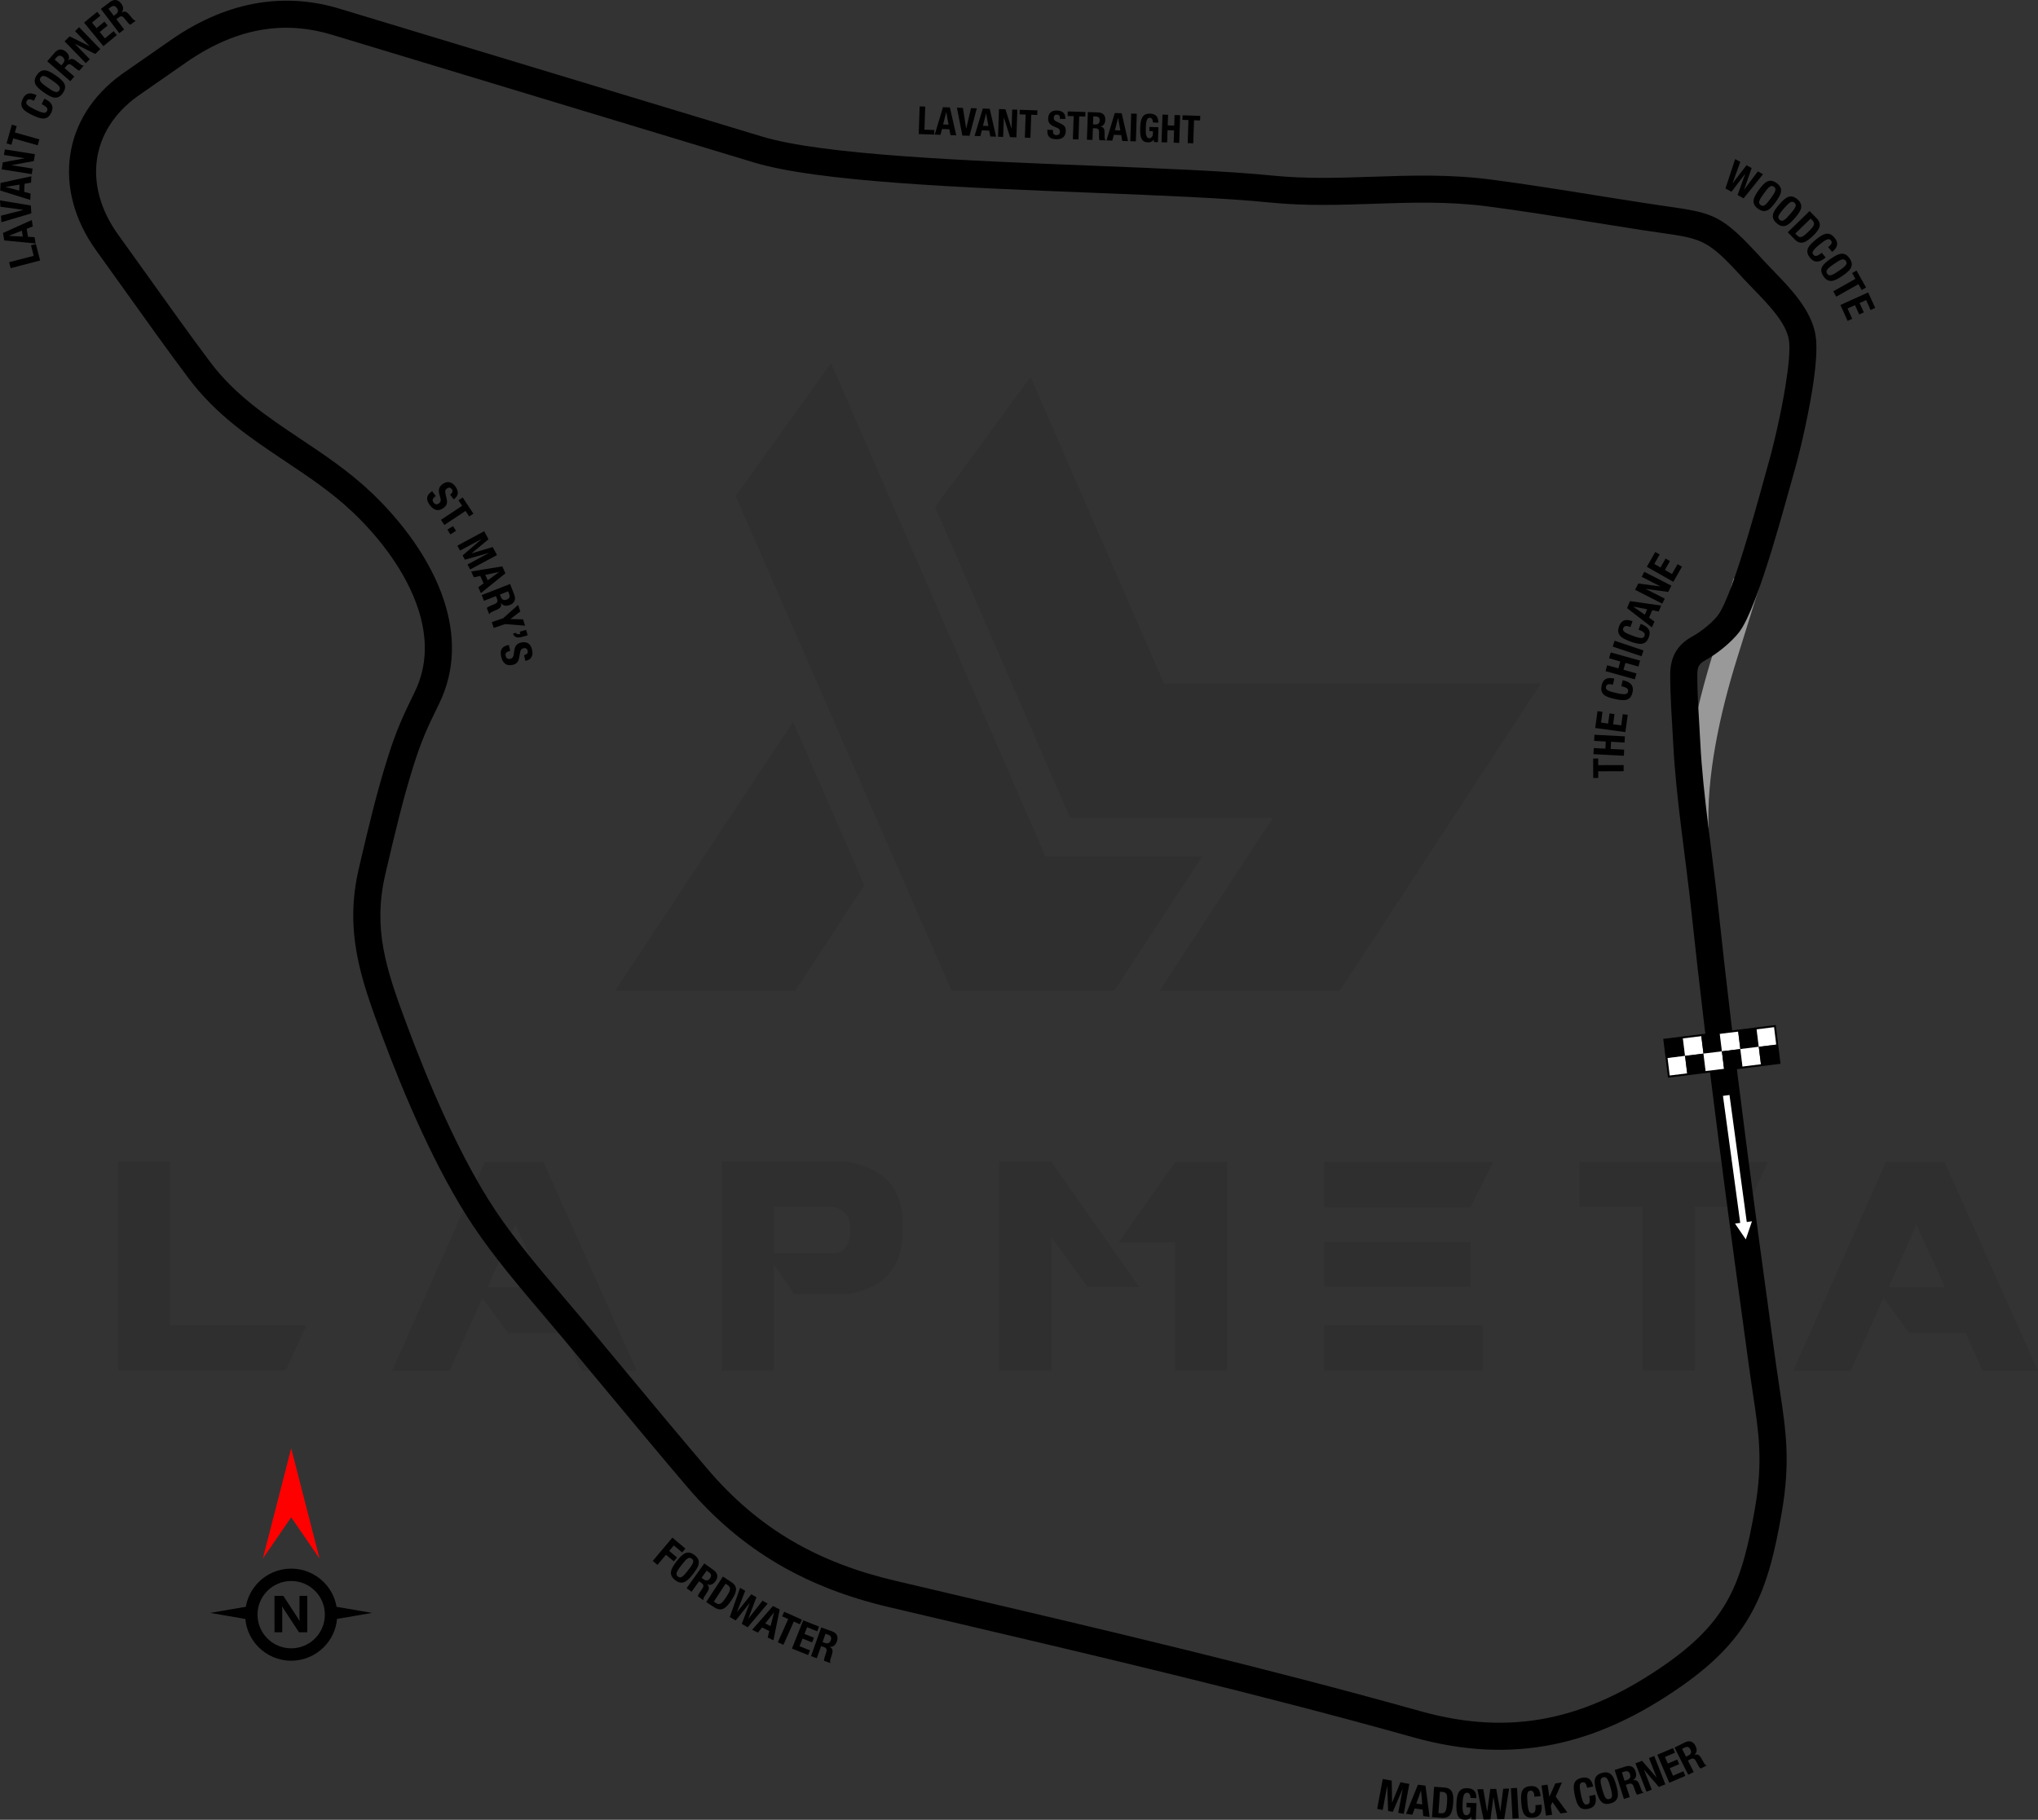 <?xml version="1.0" encoding="UTF-8"?>
<!DOCTYPE svg PUBLIC "-//W3C//DTD SVG 1.1//EN" "http://www.w3.org/Graphics/SVG/1.1/DTD/svg11.dtd">
<!-- Creator: CorelDRAW 2021 (64-Bit) -->
<svg xmlns="http://www.w3.org/2000/svg" xml:space="preserve" width="185.404mm" height="165.581mm" version="1.1" style="shape-rendering:geometricPrecision; text-rendering:geometricPrecision; image-rendering:optimizeQuality; fill-rule:evenodd; clip-rule:evenodd"
viewBox="0 0 10477.52 9357.29"
 xmlns:xlink="http://www.w3.org/1999/xlink"
 xmlns:xodm="http://www.corel.com/coreldraw/odm/2003">
 <rect x="0" y="0" width="10477.52" height="9357.29" fill="#333333" stroke="none"/>
 <defs>
  <style type="text/css">
   <![CDATA[
    .fil5 {fill:black}
    .fil6 {fill:white}
    .fil2 {fill:black;fill-rule:nonzero}
    .fil3 {fill:black;fill-rule:nonzero}
    .fil1 {fill:#999999;fill-rule:nonzero}
    .fil4 {fill:red;fill-rule:nonzero}
    .fil7 {fill:white;fill-rule:nonzero}
    .fil0 {fill:black;fill-opacity:0.071}
   ]]>
  </style>
 </defs>
 <g id="Layer_x0020_1">
  <path class="fil0" d="M607.29 7047.37l0 -1075.33 267.05 0 0 842.1 701.46 0 -106.82 233.22 -861.69 0zm3174.35 -4497.15l1110.94 2545.89 834.98 0 453.99 -692.56 -806.5 0 -1102.04 -2536.99 -491.38 683.65zm1516.85 -612.44l685.43 1575.6 1938.8 0 -1034.38 1580.95 -925.78 0 0 -1.78 580.39 -886.61 -1041.5 0 -694.34 -1598.75 491.38 -669.41zm-854.57 2613.54l-356.07 544.79 -925.78 0 0 -1.78 915.09 -1383.33 366.75 840.32zm-1169.69 2497.82l-284.85 0 -87.24 -194.06 -290.2 0 -131.75 -179.81 -169.13 373.87 -295.54 0 477.13 -1075.33 300.88 0 480.69 1075.33zm-478.91 -430.85l-145.99 -320.46 -142.43 320.46 288.41 0zm1183.93 -174.47l324.02 0c46.29,-14.25 69.43,-56.98 67.65,-128.19 0,-58.76 -28.48,-96.14 -89.01,-110.38l-302.66 0 0 238.57zm106.82 213.64l-108.6 -156.67 0 546.56 -267.05 0 0 -1075.33 642.7 0c188.72,33.83 284.85,135.31 286.63,308l0 64.1c-1.78,174.47 -96.14,279.51 -283.07,311.56l-270.61 -0.01 0 1.79zm1771.45 -39.17l-267.05 0 -185.16 -256.37 -0.01 685.43 -268.83 0 0 -1075.33 267.05 0 453.99 646.26zm185.16 -644.48l267.05 0 0 1073.55 -268.83 0 0 -658.72 -290.2 0 291.98 -414.82zm1580.94 840.32l0 233.22 -817.18 0 0 -233.22 817.18 0zm-64.09 -427.28l0 229.66 -753.09 0 0 -229.67 753.09 0.01zm117.5 -413.04l-117.5 235.01 -753.09 0 0 -235.01 870.59 0zm765.55 231.44l-322.24 0 0 -231.44 970.29 0 -108.6 231.44 -268.83 0 0 842.1 -268.84 0 0 -842.1 -1.78 0zm2034.94 843.88l-284.86 0 -87.24 -194.06 -290.19 0 -131.75 -179.81 -169.13 373.87 -295.53 0 477.13 -1075.33 300.88 0 480.69 1075.33zm-478.91 -430.85l-145.99 -320.46 -142.43 320.46 288.41 0z"/>
  <path class="fil1" d="M8657.25 4288.72c-16.36,-304.25 62.68,-650.38 152.12,-937.1l21.96 -70.36c31.35,-100.46 49.97,-205.87 81.31,-306.99l133.14 40.97c-31.46,101.55 -63.02,202.67 -94.37,303.15l-21.96 70.36c-84,269.28 -159.84,603.75 -144.68,889.85l-127.51 10.13z"/>
  <polygon class="fil2" points="4802.65,692.08 4803.42,668.58 4752.64,666.85 4756.66,548.12 4727.95,547.16 4723.17,689.38 "/>
  <path id="_1" class="fil2" d="M4805.45 692.17l29.87 0.99 7.61 -29.84 37.85 1.28 5.56 30.3 29.87 0.99 -32.83 -143.47 -35.45 -1.23 -42.47 140.97zm59.15 -115.67l0.4 0.01 11.6 64.41 -27.91 -0.93 15.91 -63.49z"/>
  <polygon id="_2" class="fil2" points="4919.62,553.62 4947.5,696.97 4984.35,698.22 5021.83,557.1 4992.16,556.1 4967.5,660.56 4966.9,660.53 4950.32,554.69 "/>
  <path id="_3" class="fil2" d="M5010.28 699.08l29.87 0.99 7.61 -29.84 37.85 1.28 5.56 30.3 29.87 0.99 -32.83 -143.47 -35.46 -1.23 -42.46 140.97zm59.14 -115.67l0.4 0.01 11.6 64.41 -27.91 -0.93 15.9 -63.49z"/>
  <polygon id="_4" class="fil2" points="5135.82,560.92 5131.04,703.14 5157.32,704.04 5160.69,604.46 5161.09,604.46 5192.77,705.23 5225.43,706.36 5230.25,564.11 5203.94,563.24 5200.66,660.63 5200.26,660.63 5168.88,562.05 "/>
  <polygon id="_5" class="fil2" points="5242.61,564.53 5241.84,588.06 5272.91,589.08 5268.9,707.8 5297.58,708.77 5301.59,590.04 5332.66,591.1 5333.46,567.62 "/>
  <path id="_6" class="fil2" d="M5384.78 667.26l-0.19 5.78c-0.9,26.29 11.34,41.85 43.81,42.94 31.07,1.06 49.86,-11.88 50.85,-41.96 0.61,-17.31 -4.62,-28.46 -25.8,-38.54l-21.81 -10.31c-11.97,-5.6 -14.37,-11.08 -14.08,-19.82 0.29,-8.38 3.93,-16.42 16.89,-16 10.97,0.38 15.26,8.28 14.82,21.64l27.51 0.93 0.13 -3.98c0.9,-27.28 -17.26,-38.86 -42.75,-39.72 -27.08,-0.93 -44.51,12.64 -45.44,40.32 -0.8,23.72 10.61,34.68 35.81,44.28 18.71,7.22 25.13,12.23 24.68,25.19 -0.42,11.92 -8.95,17.22 -17.72,16.93 -15.16,-0.51 -18.65,-9.22 -18.21,-22.54l0.16 -4.19 -28.68 -0.97z"/>
  <polygon id="_7" class="fil2" points="5489.48,572.86 5488.71,596.39 5519.78,597.41 5515.76,716.13 5544.44,717.1 5548.45,598.37 5579.52,599.43 5580.33,575.95 "/>
  <path id="_8" class="fil2" d="M5620.66 598.44l13.56 0.45c12.95,0.45 19.71,7.26 19.26,20.38 -0.51,15.35 -8.48,21.07 -22.24,20.59l-11.96 -0.38 1.38 -41.04zm-32.75 120.12l28.67 0.99 2.02 -60.17 15.35 0.51c11.56,0.38 16.29,7.32 16.34,18.52l-0.14 27.31c0.01,5.58 0.41,10.97 3.07,15.05l31.07 1.06 0.07 -1.2c-5.29,-2.98 -5.83,-10.76 -5.55,-25.71 0.63,-30.1 -2.01,-40.97 -21.42,-44.2l0.01 -0.4c16.24,-2.84 24.23,-15.35 24.88,-34.26 0.84,-24.32 -13.1,-37.13 -36.6,-37.93l-53 -1.8 -4.78 142.22z"/>
  <path id="_9" class="fil2" d="M5688.72 721.98l29.87 1 7.61 -29.85 37.85 1.28 5.56 30.3 29.87 1 -32.83 -143.47 -35.45 -1.22 -42.47 140.96zm59.15 -115.66l0.4 0 11.6 64.41 -27.91 -0.93 15.91 -63.48z"/>
  <polygon id="_10" class="fil2" points="5839.55,727.07 5844.33,584.85 5815.65,583.89 5810.87,726.1 "/>
  <path id="_11" class="fil2" d="M5954.9 630.84c0.97,-28.88 -11.25,-45.44 -42.72,-46.5 -36.65,-1.25 -48.65,22.89 -50.26,70.7 -1.67,49.22 4.45,75.72 39.7,76.91 13.33,0.45 23.25,-3.98 30.42,-14.92l0.4 0.03 -0.45 13.13 21.1 0.71 2.6 -76.69 -46.42 -1.54 -0.71 21.1 18.9 0.64 -0.48 14.56c-0.51,15.31 -11.7,22.31 -18.48,22.08 -16.55,-0.55 -19,-22.18 -17.84,-56.43 1.19,-35.46 7.25,-49.62 21.2,-49.14 11.53,0.39 15.87,13.9 15.52,24.44l27.51 0.94z"/>
  <polygon id="_12" class="fil2" points="5971.67,731.51 6000.34,732.51 6002.46,669.34 6035.96,670.46 6033.81,733.63 6062.48,734.6 6067.3,592.38 6038.63,591.38 6036.76,645.78 6003.3,644.65 6005.16,590.25 5976.45,589.29 "/>
  <polygon id="_13" class="fil2" points="6079.66,592.77 6078.89,616.3 6109.96,617.33 6105.94,736.05 6134.63,737.01 6138.63,618.29 6169.7,619.35 6170.51,595.86 "/>
  <g id="_2857920057360">
   <path class="fil3" d="M1497.02 8065.9c65.29,0 124.46,26.51 167.3,69.35l0.13 0.13c33.79,33.79 57.4,77.73 65.88,126.82l182.54 31.44 -180.09 31.02c-5.21,56.62 -30.35,107.46 -68.33,145.45l-0.13 0c-42.85,42.83 -102.02,69.34 -167.3,69.34 -65.38,0 -124.6,-26.51 -167.43,-69.34 -37.99,-37.99 -63.12,-88.84 -68.33,-145.45l-180.09 -31.02 182.54 -31.44c8.48,-49.09 32.09,-93.04 65.88,-126.82l0 -0.13c42.84,-42.84 102.05,-69.35 167.43,-69.35zm82.58 327.24l-42.51 0 -77.12 -117.54c-4.5,-6.86 -7.66,-12.02 -9.39,-15.5l-0.5 0c0.67,6.59 1.02,16.7 1.02,30.24l0 102.81 -39.8 0 0 -187.05 45.42 0 74.22 113.85c3.38,5.16 6.49,10.24 9.39,15.27l0.53 0c-0.71,-4.32 -1.07,-12.91 -1.07,-25.69l0 -103.43 39.8 0 0 187.05zm39.89 -212.93c-31.31,-31.28 -74.62,-50.63 -122.47,-50.63 -47.8,0 -91.1,19.38 -122.4,50.69 -31.35,31.25 -50.7,74.57 -50.7,122.41 0,47.8 19.39,91.1 50.7,122.4 31.31,31.31 74.6,50.69 122.4,50.69 47.84,0 91.16,-19.34 122.47,-50.63 31.25,-31.37 50.63,-74.66 50.63,-122.47 0,-47.84 -19.35,-91.16 -50.63,-122.47z"/>
   <polygon class="fil4" points="1497.03,7802.09 1351.27,8014.15 1497.03,7447.17 1642.79,8014.15 "/>
  </g>
  <path class="fil3" d="M1980.8 4496.2c-33.02,140.95 -31.26,264.16 -9.11,384.68 22.81,124.13 67.45,247.95 118.41,384.99 57.47,154.54 126.65,326.76 204.92,495.81 77.35,167.04 162.87,329.25 253.44,464.83 100.77,150.86 231.52,304.89 356.45,452.03 34.41,40.54 68.43,80.61 97.38,115.25 32.92,39.4 121,145.44 209.12,251.53 138.91,167.24 278.06,334.78 426.69,509.26 131.66,154.55 274.1,274.82 432.32,367.74 158.54,93.11 334.13,159.46 531.69,205.95l274.31 64.45c813.14,190.91 1617.2,379.69 2426.77,606.39 236.16,66.13 450.72,75.84 655.21,34.49 205.5,-41.56 402.76,-134.92 603.04,-274.61 160.41,-111.87 259.13,-217.19 325.24,-340.28 66.91,-124.58 102.58,-271.35 135.76,-463.36 41.73,-241.38 20.2,-384.53 -11.05,-592.33 -5.53,-36.79 -11.4,-75.76 -19.89,-137.58 -52.93,-385.18 -105.68,-771.71 -156.89,-1169.4 -50.65,-393.46 -98.08,-784.88 -139.39,-1172.44 -28.83,-271.14 -79.07,-582.85 -92.76,-854.01 -6.37,-126.2 -15.51,-232.89 -15.83,-359.25 -0.23,-90.33 34.85,-155.02 114.98,-198.33 40.77,-22.04 101.47,-70.21 129.61,-107.13 83.21,-109.18 233.3,-689.27 256.57,-768.65 25,-85.28 65.97,-255.1 90.85,-407.72 16.56,-101.58 25.94,-193.42 18.09,-241.38 -14.38,-87.75 -105.37,-181.45 -181.91,-260.27 -18.35,-18.89 -35.99,-37.06 -50.28,-52.54l-0.28 -0.27c-183.7,-202.07 -211.38,-206.05 -425.79,-236.81 -33.69,-4.83 -70.85,-10.17 -100.49,-14.72 -57.35,-8.82 -155.92,-24.65 -255.14,-40.58 -178.96,-28.73 -359.19,-57.68 -534.9,-80.62 -203.14,-26.53 -395.73,-19.96 -587.13,-13.44 -175.29,5.97 -349.65,11.91 -533.58,-6.69 -223.67,-22.62 -556.2,-35.85 -914.11,-50.06 -660.83,-26.27 -1407.3,-55.94 -1736.32,-155.54l-2171.18 -657.21c-111.64,-33.79 -230.1,-45.89 -353.87,-26.07 -125.01,20.01 -256.91,72.73 -394.67,168.59l-251.09 174.7c-121.7,88.38 -190.35,202.59 -207.61,323.97 -17.97,126.45 19.04,262.54 109.2,387.43 57.66,79.87 105.03,146.19 152.43,212.59 106.98,149.8 214.6,300.5 319.96,441.21 128.16,171.17 295.14,282.7 463.8,395.36 124.78,83.35 250.47,167.3 366.47,277.51 152.41,144.8 301.69,340.33 371.55,552.17 57.22,173.47 61.94,357.6 -25.33,534.96 -29.62,60.22 -52.07,106.91 -71.29,152.51 -19.72,46.76 -37.29,94.73 -57.33,157.71 -56.23,176.75 -100,363.86 -143.42,549.51l-3.67 15.71zm6852.9 172.66c42.04,394.38 89.11,783.46 138.84,1169.72 49.19,382.03 102.77,774.52 156.89,1168.31 4.97,36.16 12.66,87.32 19.89,135.4 33.2,220.79 56.07,372.89 10.51,636.49 -35.57,205.8 -74.72,364.82 -150.48,505.88 -76.56,142.55 -188.42,262.79 -368.3,388.25 -215.73,150.47 -429.96,251.38 -655.37,296.97 -226.43,45.79 -462.3,35.52 -720.09,-36.67 -804.74,-225.36 -1608.22,-414 -2420.77,-604.77l-274.31 -64.45c-210.43,-49.52 -398.74,-120.93 -570.4,-221.75 -171.98,-101 -326.1,-230.91 -467.75,-397.18 -137.96,-161.95 -283,-336.57 -427.78,-510.88 -51.32,-61.8 -102.6,-123.53 -209.12,-250.99 -34.16,-40.88 -65.31,-77.57 -96.83,-114.71 -126.98,-149.56 -259.87,-306.12 -365.72,-464.57 -95.46,-142.9 -184.49,-311.45 -264.34,-483.91 -78.92,-170.46 -149.59,-346.55 -208.74,-505.62 -53.35,-143.46 -100.14,-273.4 -124.96,-408.43 -25.48,-138.64 -27.58,-280.07 10.21,-441.37l3.67 -15.71c43.46,-185.84 87.28,-373.14 146.69,-559.88 21.55,-67.73 40.46,-119.36 61.69,-169.7 21.72,-51.52 44.72,-99.49 74.56,-160.14 68.96,-140.15 64.3,-288.47 17.71,-429.76 -61.95,-187.86 -196.82,-363.6 -335.04,-494.92 -107.72,-102.34 -228.26,-182.87 -347.93,-262.8 -178.42,-119.18 -355.06,-237.17 -497.6,-427.53 -110.46,-147.51 -216.63,-296.17 -322.15,-443.93 -54.28,-76.02 -108.35,-151.73 -151.89,-212.04 -111.79,-154.84 -157.28,-326.42 -134.27,-488.27 22.54,-158.59 110.16,-306.15 264.84,-418.01l252.18 -175.51c155.61,-108.27 307.04,-168.2 452.46,-191.48 146.66,-23.48 285.78,-9.53 416.01,29.89l2171.18 657.21c313.54,94.91 1049.72,124.18 1701.43,150.08 360.31,14.31 695.08,27.63 922.29,50.61 175.38,17.73 345.02,11.95 515.58,6.14 196.91,-6.71 395.06,-13.47 609.48,14.53 178,23.24 359,52.31 538.7,81.16 71.44,11.47 142.99,22.96 254.05,40.04 44.53,6.84 73.5,11.01 99.4,14.72 258.5,37.08 291.85,41.87 509.2,280.95 15.71,17.03 31.19,32.98 47.28,49.54 90.49,93.19 198.06,203.96 219.52,334.96 10.55,64.4 0.58,171.59 -18.09,286.07 -25.87,158.67 -68.59,335.63 -94.67,424.63 -32.45,110.7 -180.74,684.66 -279.29,813.96 -40.2,52.75 -115.99,113.79 -174.27,145.3 -34.36,18.57 -41.96,36.95 -41.86,75.43 0.32,124.16 9.49,228.64 15.74,352.64 13.22,262.02 64.12,583.7 92.02,846.08z"/>
  <g id="_2857920026448">
   <g>
    <rect class="fil5" transform="matrix(1.449 -0.179 0.179 1.449 8556.4 5346.24)" width="65.41" height="65.41"/>
    <rect class="fil6" transform="matrix(1.449 -0.179 0.179 1.449 8651.17 5334.56)" width="65.41" height="65.41"/>
    <rect class="fil5" transform="matrix(1.449 -0.179 0.179 1.449 8745.94 5322.88)" width="65.41" height="65.41"/>
    <rect class="fil6" transform="matrix(1.449 -0.179 0.179 1.449 8840.71 5311.2)" width="65.41" height="65.41"/>
    <rect class="fil5" transform="matrix(1.449 -0.179 0.179 1.449 8935.48 5299.52)" width="65.41" height="65.41"/>
    <rect class="fil6" transform="matrix(1.449 -0.179 0.179 1.449 9030.25 5287.84)" width="65.41" height="65.41"/>
    <rect class="fil6" transform="matrix(1.449 -0.179 0.179 1.449 8568.08 5441.01)" width="65.41" height="65.41"/>
    <rect class="fil5" transform="matrix(1.449 -0.179 0.179 1.449 8662.85 5429.33)" width="65.41" height="65.41"/>
    <rect class="fil6" transform="matrix(1.449 -0.179 0.179 1.449 8757.62 5417.65)" width="65.41" height="65.41"/>
    <rect class="fil5" transform="matrix(1.449 -0.179 0.179 1.449 8852.39 5405.97)" width="65.41" height="65.41"/>
    <rect class="fil6" transform="matrix(1.449 -0.179 0.179 1.449 8947.16 5394.29)" width="65.41" height="65.41"/>
    <rect class="fil5" transform="matrix(1.449 -0.179 0.179 1.449 9041.93 5382.61)" width="65.41" height="65.41"/>
   </g>
   <path class="fil3" d="M9129.96 5275.56l23.96 194.47 -578.48 71.29 -24.58 -199.38c192.8,-23.98 385.67,-47.56 578.51,-71.33l0.6 4.95zm1.81 95.98l-11.07 -89.82 -558.75 68.85 22.12 179.67 558.76 -68.87 -11.07 -89.84z"/>
  </g>
  <polygon class="fil7" points="8975.28,6372.9 9006.97,6279.94 8980.25,6283.58 8891.49,5630.47 8857.91,5635.04 8946.66,6288.14 8919.93,6291.77 "/>
  <path class="fil2" d="M8870.82 969.19l31.02 16.85 69.63 -91.46 0.38 0.21 -38.8 108.2 31.02 16.85 99.78 -123.99 -26.59 -14.44 -70.49 93.48 -0.38 -0.21 39.07 -110.54 -26.59 -14.44 -71.45 92.96 -0.39 -0.21 40.04 -110.02 -26.6 -14.44 -49.67 151.2zm171.93 6.85c-27.96,38.51 -43,69.32 -4.66,97.14 38.33,27.83 62.97,3.97 90.92,-34.54 27.96,-38.51 43,-69.32 4.66,-97.14 -38.33,-27.83 -62.96,-3.97 -90.92,34.54zm25.55 18.55c24.61,-33.9 36.63,-45.22 51.71,-34.27 15.09,10.95 8.04,25.88 -16.56,59.78 -24.74,34.08 -36.62,45.23 -51.71,34.28 -15.08,-10.95 -8.17,-25.71 16.56,-59.79zm78.76 56.9c-31.17,35.96 -48.8,65.37 -13.01,96.39 35.8,31.02 62.39,9.38 93.56,-26.59 31.17,-35.96 48.8,-65.36 13.01,-96.38 -35.8,-31.02 -62.39,-9.38 -93.56,26.58zm23.86 20.68c27.43,-31.66 40.38,-41.9 54.47,-29.7 14.09,12.21 5.78,26.48 -21.65,58.13 -27.57,31.82 -40.38,41.91 -54.47,29.7 -14.09,-12.21 -5.92,-26.32 21.65,-58.14zm20.14 122.12l34.69 35.71c29.18,30.05 55.36,21.12 95.17,-17.54 33.03,-32.08 49.08,-58.68 18.52,-90.14l-36.06 -37.13 -112.32 109.1zm117.65 -70.25l9.32 9.6c16.81,17.31 5.74,32.03 -19.75,56.78 -30.52,29.65 -43.49,36.13 -58.76,20.4l-9.78 -10.06 78.97 -76.71zm110.23 171.39c17.67,-14.43 41.23,-37.93 12.65,-72.91 -29.97,-36.68 -59.87,-19.9 -96.73,10.2 -36.85,30.11 -59.26,56.06 -29.3,92.74 26.22,32.1 54.08,20.1 80.24,-1.26l-19.98 -24.46c-26.15,21.37 -36.01,18.65 -43.23,9.83 -8.61,-10.53 -6.14,-21.04 30.54,-51.01 34.3,-28.02 49.06,-35.26 59.19,-22.86 9.01,11.04 4.29,20.85 -13.38,35.28l19.98 24.45zm-7.25 35.22c-39.3,26.83 -63.86,50.76 -37.15,89.88 26.71,39.12 57.94,24.97 97.24,-1.86 39.3,-26.83 63.86,-50.76 37.15,-89.88 -26.71,-39.12 -57.94,-24.97 -97.24,1.86zm17.8 26.08c34.6,-23.62 49.73,-30.22 60.24,-14.83 10.51,15.4 -1.16,27.08 -35.75,50.7 -34.78,23.74 -49.73,30.23 -60.24,14.83 -10.51,-15.39 0.98,-26.96 35.75,-50.7zm115.1 34.66l-22.55 12.69 16.78 29.81 -113.91 64.1 15.49 27.52 113.9 -64.1 16.78 29.81 22.55 -12.69 -49.04 -87.15zm59.81 112.27l-142.62 64.62 37.02 81.7 23.57 -10.68 -23.98 -52.93 38.35 -17.38 21.72 47.94 23.57 -10.68 -21.73 -47.94 33.56 -15.21 23.09 50.94 23.57 -10.68 -36.11 -79.7z"/>
  <path class="fil2" d="M8190.85 4000.35l25.88 -0.08 -0.11 -34.21 130.7 -0.43 -0.11 -31.58 -130.69 0.43 -0.11 -34.21 -25.88 0.08 0.33 99.99zm157.57 -114.09l1.65 -31.54 -69.42 -3.63 1.93 -36.8 69.42 3.64 1.66 -31.53 -156.36 -8.19 -1.66 31.53 59.79 3.14 -1.93 36.79 -59.78 -3.14 -1.66 31.54 156.37 8.19zm-147.33 -142.91l155.14 21.2 12.14 -88.87 -25.63 -3.5 -7.87 57.58 -41.72 -5.7 7.13 -52.15 -25.64 -3.5 -7.13 52.15 -36.5 -4.99 7.57 -55.41 -25.64 -3.5 -11.84 86.7zm98.13 -253.83c-22.27,-4.93 -55.31,-8.88 -65.08,35.22 -10.25,46.24 21.45,59.33 67.91,69.62 46.46,10.3 80.72,11.82 90.96,-34.43 8.96,-40.47 -17.71,-54.91 -50.68,-62.22l-6.83 30.83c32.97,7.31 36.95,16.73 34.48,27.86 -2.94,13.27 -12.72,17.85 -58.96,7.6 -43.24,-9.58 -58.07,-16.69 -54.61,-32.32 3.09,-13.91 13.72,-16.28 35.98,-11.34l6.83 -30.83zm105.75 3.65l8.47 -30.42 -66.97 -18.65 9.89 -35.5 66.97 18.65 8.47 -30.42 -150.84 -42.02 -8.47 30.42 57.67 16.07 -9.88 35.5 -57.68 -16.07 -8.47 30.42 150.84 42.02zm44.35 -148.54l-148.42 -49.87 -10.06 29.93 148.42 49.87 10.06 -29.93zm-56.3 -150.31c-21.43,-7.82 -53.67,-16.07 -69.15,26.37 -16.23,44.5 13.47,61.63 58.17,77.94 44.71,16.31 78.47,22.32 94.7,-22.19 14.2,-38.94 -10.34,-56.76 -42.07,-68.33l-10.82 29.67c31.73,11.57 34.43,21.43 30.53,32.14 -4.66,12.78 -14.95,16.02 -59.46,-0.21 -41.61,-15.18 -55.37,-24.16 -49.89,-39.21 4.89,-13.39 15.73,-14.34 37.16,-6.52l10.82 -29.66zm99.84 31.76l12.81 -30.3 -27.69 -19.55 16.23 -38.38 33.32 6.23 12.81 -30.3 -160.36 -22.79 -15.2 35.95 128.08 99.14zm-95.53 -106.33l0.18 -0.41 70.73 13.48 -11.95 28.27 -58.95 -41.34zm8.75 -86.88l139.47 71.17 13.16 -25.79 -97.66 -49.84 0.2 -0.38 115.21 15.46 16.34 -32.03 -139.47 -71.17 -13.16 25.78 95.52 48.75 -0.2 0.39 -112.87 -14.76 -16.55 32.43zm60.54 -118.44l136.08 77.44 44.37 -77.96 -22.49 -12.8 -28.75 50.51 -36.59 -20.82 26.03 -45.75 -22.49 -12.79 -26.03 45.75 -32.02 -18.23 27.66 -48.6 -22.49 -12.8 -43.28 76.05z"/>
  <path class="fil2" d="M7080.21 9301.48l28.46 5.3 22.88 -122.88 0.44 0.08 4.49 127.98 24.15 4.5 50.27 -117.79 0.43 0.08 -22.89 122.88 28.46 5.3 28.67 -153.93 -45.92 -8.55 -42.44 104.52 -0.44 -0.08 -1.75 -112.75 -46.14 -8.59 -28.67 153.93zm148.46 25.55l32.63 4.19 11.39 -31.92 41.33 5.31 2.95 33.77 32.63 4.19 -21.15 -160.58 -38.72 -4.98 -61.07 150.02zm76.74 -120.59l0.44 0.06 6.03 71.75 -30.45 -3.92 23.98 -67.89zm56.65 137.5l49.66 3.45c41.78,2.9 55.33,-21.22 59.17,-76.57 3.19,-45.94 -2.61,-76.45 -46.36,-79.49l-51.63 -3.58 -10.84 156.2zm40.73 -130.82l13.34 0.92c24.07,1.67 25.65,20.03 23.19,55.47 -2.94,42.45 -8.27,55.92 -30.15,54.41l-14 -0.97 7.62 -109.82zm187.34 33.09c1.24,-31.66 -12.09,-49.97 -46.71,-51.33 -40.32,-1.58 -53.65,24.86 -55.7,77.26 -2.13,54.31 4.4,83.57 43.19,85.1 14.68,0.58 25.62,-4.26 33.55,-16.24l0.44 0.02 -0.57 14.46 23.23 0.92 3.32 -84.59 -51.05 -2 -0.91 23.23 20.81 0.81 -0.63 16.04c-0.67,17.02 -13.04,24.69 -20.49,24.4 -18.19,-0.71 -20.76,-24.66 -19.28,-62.43 1.53,-38.86 8.27,-54.32 23.62,-53.72 12.7,0.5 17.39,15.31 16.94,26.89l30.24 1.19zm37.15 110.27l35.3 -0.79 15.02 -113.96 0.44 -0.01 20.07 113.18 35.29 -0.79 25.03 -157.17 -30.26 0.67 -14.75 116.14 -0.44 0.01 -20.99 -115.35 -30.26 0.67 -15.85 116.17 -0.44 0.01 -19.89 -115.37 -30.26 0.67 31.98 155.9zm180.34 -6.61l-8.37 -156.35 -31.53 1.68 8.37 156.36 31.53 -1.69zm112.67 -113.83c-1.94,-22.72 -8.03,-55.44 -53.04,-51.6 -47.2,4.02 -50.23,38.17 -46.19,85.59 4.05,47.41 12.81,80.56 60.01,76.54 41.3,-3.52 47.13,-33.29 44.25,-66.94l-31.47 2.68c2.87,33.65 -4.93,40.26 -16.29,41.23 -13.55,1.15 -20.83,-6.82 -24.85,-54.01 -3.76,-44.14 -1.41,-60.41 14.55,-61.77 14.2,-1.21 19.63,8.23 21.56,30.96l31.47 -2.68zm4.66 -54.74l23.23 154.84 31.23 -4.68 -6.9 -45.98 8.86 -19.29 41.42 58.76 35.13 -5.27 -60.12 -81.46 32.12 -72.67 -33.83 5.07 -30.17 67.94 -0.44 0.07 -9.31 -62.02 -31.23 4.68zm265.62 4.97c-4.83,-22.29 -15.05,-53.96 -59.2,-44.4 -46.29,10.03 -44.93,44.28 -34.86,90.79 10.07,46.51 23.01,78.26 69.31,68.24 40.5,-8.77 42.48,-39.04 35.33,-72.05l-30.87 6.69c7.15,33.01 0.25,40.56 -10.89,42.97 -13.29,2.88 -21.53,-4.09 -31.56,-50.39 -9.37,-43.29 -9.12,-59.73 6.53,-63.12 13.93,-3.01 20.52,5.66 25.35,27.95l30.86 -6.69zm16.3 23.09c13.04,45.77 27.98,76.62 73.54,63.65 45.55,-12.98 42,-47.08 28.96,-92.85 -13.04,-45.77 -27.98,-76.62 -73.54,-63.65 -45.56,12.98 -42,47.08 -28.96,92.85zm30.37 -8.65c-11.48,-40.28 -12.96,-56.73 4.96,-61.84 17.93,-5.11 25.32,9.66 36.8,49.94 11.53,40.5 12.97,56.73 -4.96,61.84 -17.93,5.11 -25.27,-9.45 -36.8,-49.95zm100.98 -86.97l14.2 -4.54c13.58,-4.35 23.1,0.21 27.5,14 5.14,16.08 -1.01,24.96 -15.42,29.56l-12.53 4.01 -13.75 -43.03zm10.52 136.62l30.08 -9.61 -20.16 -63.08 16.08 -5.14c12.12,-3.87 19.61,1.56 23.77,13.12l9.98 28.35c2.08,5.78 4.51,11.22 8.77,14.46l32.58 -10.42 -0.4 -1.25c-6.57,-1.12 -10.01,-9 -15.23,-24.6 -10.51,-31.41 -17.24,-41.69 -38.58,-37.86l-0.14 -0.41c15.78,-8.96 19.45,-24.87 13.11,-44.71 -8.15,-25.49 -27.32,-33.62 -51.97,-25.74l-55.57 17.76 47.68 149.14zm59.12 -183.13l57 145.83 26.96 -10.54 -39.91 -102.13 0.41 -0.16 75.86 88.07 33.5 -13.09 -57 -145.83 -26.96 10.53 39.04 99.88 -0.41 0.16 -74.58 -85.99 -33.91 13.25zm112.63 -44.2l61.51 143.99 82.48 -35.24 -10.17 -23.8 -53.44 22.84 -16.55 -38.72 48.41 -20.68 -10.17 -23.8 -48.4 20.68 -14.48 -33.88 51.43 -21.97 -10.17 -23.8 -80.47 34.38zm127.21 -30.4l13.33 -6.69c12.74,-6.39 22.85,-3.36 29.34,9.58 7.57,15.09 2.87,24.81 -10.65,31.59l-11.77 5.9 -20.25 -40.38zm31.53 133.34l28.23 -14.15 -29.68 -59.2 15.09 -7.57c11.37,-5.7 19.61,-1.5 25.51,9.28l14.25 26.47c2.94,5.39 6.19,10.39 10.9,12.93l30.58 -15.33 -0.59 -1.18c-6.66,-0.09 -11.29,-7.34 -18.85,-21.94 -15.24,-29.41 -23.49,-38.52 -43.98,-31.43l-0.2 -0.39c14.21,-11.3 15.37,-27.58 6.03,-46.2 -11.99,-23.92 -32.2,-28.99 -55.33,-17.39l-52.15 26.15 70.18 139.96z"/>
  <path class="fil2" d="M3355.86 8026.32l24.16 20.33 43.77 -52.02 40.27 33.89 16.66 -19.8 -40.27 -33.89 23.72 -28.19 42.79 36 16.66 -19.8 -66.95 -56.34 -100.82 119.8zm122.95 1.73c-29.18,37.59 -45.22,67.89 -7.8,96.95 37.41,29.05 62.8,6.01 91.99,-31.58 29.18,-37.59 45.22,-67.89 7.8,-96.95 -37.41,-29.05 -62.8,-6.01 -91.99,31.58zm24.94 19.37c25.69,-33.08 38.07,-44.01 52.79,-32.58 14.73,11.43 7.2,26.13 -18.49,59.21 -25.83,33.26 -38.07,44.02 -52.79,32.58 -14.72,-11.43 -7.33,-25.96 18.5,-59.22zm129.28 28.98l12.13 8.67c11.6,8.29 13.64,18.64 5.23,30.41 -9.82,13.74 -20.6,14.12 -32.91,5.32l-10.71 -7.65 26.26 -36.76zm-103.2 90.14l25.69 18.36 38.5 -53.88 13.74 9.81c10.35,7.4 10.48,16.65 3.7,26.9l-16.75 24.96c-3.39,5.12 -6.3,10.32 -6.35,15.68l27.83 19.89 0.77 -1.07c-3.03,-5.93 1.22,-13.41 10.61,-26.92 18.89,-27.2 23.1,-38.74 7.27,-53.56l0.25 -0.36c16.62,7.3 31.57,0.72 43.67,-16.23 15.56,-21.77 10.61,-42.01 -10.45,-57.05l-47.46 -33.91 -91.02 127.41zm100.92 71.13l41.63 27.29c35.03,22.96 58.64,8.54 89.06,-37.86 25.24,-38.51 35.11,-67.97 -1.57,-92.01l-43.28 -28.37 -85.84 130.95zm99.51 -94.21l11.19 7.34c20.17,13.22 12.58,30.01 -6.89,59.72 -23.33,35.59 -34.57,44.73 -52.91,32.71l-11.74 -7.7 60.35 -92.07zm21.62 171.41l30.65 17.54 71.65 -89.88 0.38 0.21 -41.2 107.32 30.64 17.53 102.52 -121.73 -26.27 -15.03 -72.55 91.89 -0.38 -0.21 41.52 -109.65 -26.26 -15.03 -73.5 91.35 -0.38 -0.22 42.47 -109.1 -26.27 -15.03 -53.02 150.06zm115.17 65.51l29.48 14.59 21.17 -26.47 37.34 18.48 -8.21 32.89 29.48 14.59 32.31 -158.71 -34.99 -17.32 -106.6 121.94zm111.84 -89.01l0.4 0.19 -17.67 69.8 -27.51 -13.62 44.79 -56.38zm52.64 -3.67l-10.55 23.63 31.23 13.94 -53.28 119.35 28.83 12.87 53.28 -119.35 31.25 13.95 10.55 -23.63 -91.31 -40.76zm98.11 43.89l-58.19 145.37 83.27 33.34 9.62 -24.02 -53.95 -21.6 15.65 -39.09 48.87 19.56 9.61 -24.02 -48.87 -19.56 13.69 -34.2 51.92 20.79 9.62 -24.02 -81.24 -32.52zm114.3 69.4l14.05 5.01c13.43,4.78 18.23,14.18 13.37,27.81 -5.66,15.91 -15.93,19.23 -30.18,14.16l-12.4 -4.41 15.16 -42.56zm-74.49 115.01l29.75 10.6 22.22 -62.38 15.91 5.66c11.98,4.27 14.64,13.13 10.94,24.85l-9.26 28.59c-1.85,5.86 -3.22,11.66 -1.8,16.82l32.23 11.48 0.44 -1.24c-4.54,-4.88 -2.5,-13.23 2.81,-28.8 10.7,-31.34 11.57,-43.6 -7.71,-53.5l0.15 -0.41c17.98,2.45 30.54,-7.98 37.54,-27.61 8.98,-25.2 -1.33,-43.3 -25.71,-51.99l-54.95 -19.58 -52.54 147.5z"/>
  <path class="fil2" d="M2221.75 2525.66l-5.14 3.76c-23.37,17.08 -28.54,38.24 -7.45,67.1 20.19,27.62 44.14,35.11 70.87,15.57 15.41,-11.26 21.52,-23.33 15.87,-48.54l-5.87 -25.87c-3.29,-14.17 -0.19,-19.96 7.6,-25.65 7.44,-5.44 16.9,-7.73 25.31,3.77 7.11,9.74 3.19,18.86 -8.67,27.53l17.86 24.44 3.54 -2.59c24.25,-17.73 21.96,-41.32 5.4,-63.98 -17.6,-24.08 -41.17,-29.94 -65.77,-11.95 -21.07,15.39 -22.83,32.7 -14.05,61.06 6.45,21.08 6.47,30.04 -5.04,38.45 -10.62,7.76 -21.02,3.95 -26.71,-3.84 -9.83,-13.46 -4.67,-22.38 7.19,-31.05l3.72 -2.72 -18.63 -25.5zm156.87 32.41l-21.56 14.3 18.91 28.5 -108.91 72.27 17.46 26.31 108.9 -72.27 18.92 28.51 21.56 -14.31 -55.29 -83.32zm-49.69 147.08l-28.93 18.26 15.44 24.48 28.93 -18.26 -15.45 -24.48zm22.4 100.52l13.69 25.5 110.13 -59.13 0.2 0.39 -96.95 83.67 11.62 21.64 123.3 -34.59 0.21 0.38 -110.12 59.13 13.69 25.5 137.95 -74.07 -22.1 -41.16 -108.06 32.39 -0.21 -0.39 86.8 -71.99 -22.2 -41.34 -137.95 74.07zm71.15 132.86l13.45 30.02 33.18 -6.94 17.04 38.03 -27.26 20.14 13.45 30.02 125.94 -101.85 -15.96 -35.63 -159.84 26.21zm142.92 2.52l0.18 0.4 -58.05 42.59 -12.56 -28.01 70.43 -14.98zm46.8 99.68l5.44 13.88c5.2,13.27 1.25,23.06 -12.22,28.34 -15.73,6.15 -24.97,0.59 -30.49,-13.5l-4.8 -12.25 42.06 -16.47zm-135.67 19.21l11.52 29.41 61.67 -24.15 6.16 15.72c4.64,11.84 -0.31,19.67 -11.58,24.56l-27.66 11.77c-5.63,2.44 -10.91,5.21 -13.87,9.67l12.48 31.85 1.23 -0.48c0.7,-6.63 8.34,-10.57 23.58,-16.77 30.67,-12.48 40.5,-19.86 35.32,-40.91l0.41 -0.16c9.95,15.18 26.06,17.82 45.45,10.23 24.92,-9.76 31.82,-29.42 22.38,-53.51l-21.27 -54.32 -145.8 57.09zm187.13 50.45l-77.03 68.78 -58.39 19.68 10.09 29.92 58.39 -19.68 102.94 8.12 -10.93 -32.42 -64.36 -1.45 -0.14 -0.41 50.77 -38.87 -11.35 -33.67zm49.19 156.29l-7.92 -27.84 -32.9 9.36 3.12 10.96 -3.37 0.96c-7.8,2.22 -16.42,0.8 -19.78,-6.22l-14.76 4.2c8.53,21.97 25.84,22.74 48.2,16.38l27.42 -7.8zm-96.95 49.64l-6.19 1.45c-28.19,6.59 -41.22,24.05 -33.08,58.86 7.79,33.31 26.9,49.56 59.15,42.03 18.58,-4.35 28.93,-13.07 33.57,-38.48l4.7 -26.1c2.51,-14.33 7.62,-18.45 17.02,-20.64 8.97,-2.1 18.57,-0.51 21.81,13.37 2.75,11.74 -4.43,18.6 -18.74,21.94l6.89 29.47 4.27 -1c29.26,-6.84 36.36,-29.44 29.97,-56.78 -6.79,-29.04 -26.19,-43.65 -55.87,-36.71 -25.41,5.95 -33.79,21.19 -36.79,50.72 -2.3,21.93 -5.78,30.18 -19.66,33.42 -12.81,3 -20.89,-4.57 -23.09,-13.98 -3.8,-16.22 4.44,-22.43 18.75,-25.78l4.48 -1.05 -7.19 -30.75z"/>
  <path class="fil2" d="M184.32 1254.79l-25.05 6.52 14.08 54.12 -126.49 32.91 7.95 30.56 151.54 -39.42 -22.03 -84.69zm-1.26 -2.93l-5.33 -32.46 -33.85 -1.77 -6.75 -41.12 31.51 -12.51 -5.33 -32.46 -147.79 66.29 6.33 38.52 161.22 15.51zm-137.53 -38.96l-0.07 -0.44 67.01 -26.34 4.97 30.29 -71.92 -3.52zm-38.48 -70.07l154.02 -45.71 -2.54 -40.49 -158.52 -26.09 2.05 32.61 117.02 15.95 0.04 0.66 -114.17 29.36 2.11 33.71zm148.63 -114.72l1.47 -32.86 -32.75 -8.71 1.87 -41.63 33.4 -5.74 1.47 -32.86 -158.28 34.38 -1.75 39 154.56 48.43zm-126.54 -66.49l0.02 -0.44 71.01 -11.95 -1.38 30.67 -69.65 -18.28zm-20.55 -90.85l154.63 24.66 4.55 -28.59 -108.28 -17.27 0.07 -0.43 114.36 -20.85 5.67 -35.51 -154.62 -24.66 -4.56 28.58 105.9 16.89 -0.07 0.44 -111.91 20.79 -5.74 35.95zm25.19 -133.31l24.91 7.01 9.26 -32.92 125.82 35.4 8.55 -30.4 -125.82 -35.39 9.27 -32.94 -24.91 -7.01 -27.08 96.26zm154.27 -248.06c-20.56,-9.87 -51.84,-21.23 -71.39,19.5 -20.49,42.71 7.39,62.65 50.3,83.24 42.9,20.58 75.91,29.86 96.4,-12.86 17.93,-37.37 -4.76,-57.5 -35.21,-72.1l-13.66 28.47c30.45,14.61 32.18,24.68 27.25,34.97 -5.88,12.26 -16.44,14.48 -59.15,-6.01 -39.94,-19.16 -52.76,-29.45 -45.83,-43.88 6.17,-12.85 17.05,-12.73 37.61,-2.87l13.66 -28.47zm37.88 -13.9c38.99,27.28 70.06,41.78 97.21,2.97 27.15,-38.81 2.88,-63.03 -36.12,-90.31 -38.99,-27.28 -70.06,-41.78 -97.22,-2.97 -27.15,38.81 -2.87,63.02 36.12,90.31zm18.1 -25.88c-34.32,-24.01 -45.85,-35.83 -35.17,-51.1 10.69,-15.28 25.74,-8.49 60.07,15.52 34.5,24.14 45.86,35.83 35.17,51.1 -10.69,15.27 -25.57,8.61 -60.07,-15.52zm36.91 -143.13l9.73 -11.31c9.29,-10.81 19.78,-11.91 30.76,-2.48 12.81,11.01 12.21,21.79 2.35,33.26l-8.58 9.98 -34.25 -29.45zm80.51 110.88l20.59 -23.94 -50.22 -43.17 11.01 -12.81c8.3,-9.65 17.52,-8.94 27.12,-1.27l23.36 18.93c4.79,3.84 9.71,7.2 15.04,7.73l22.3 -25.93 -1 -0.86c-6.18,2.49 -13.25,-2.42 -25.85,-12.99 -25.4,-21.25 -36.52,-26.48 -52.69,-12.04l-0.33 -0.28c8.75,-15.9 3.54,-31.38 -12.25,-44.96 -20.29,-17.45 -40.89,-14.33 -57.76,5.29l-38.03 44.23 118.73 102.08zm-29.5 -205.05l108.94 112.46 20.8 -20.15 -76.3 -78.75 0.31 -0.31 104.02 51.9 25.83 -25.03 -108.94 -112.45 -20.79 20.14 74.62 77.03 -0.32 0.31 -102.03 -50.47 -26.14 25.33zm100.12 -96.15l99.33 121.04 69.34 -56.9 -16.42 -20.01 -44.93 36.87 -26.71 -32.55 40.69 -33.39 -16.42 -20.01 -40.69 33.39 -23.37 -28.48 43.23 -35.47 -16.41 -20.01 -67.65 55.51zm125.62 -70.91l11.88 -9.01c11.36,-8.62 21.85,-7.49 30.6,4.03 10.21,13.45 7.37,23.86 -4.68,33.01l-10.48 7.96 -27.31 -35.99zm55.45 125.3l25.15 -19.09 -40.04 -52.75 13.45 -10.21c10.13,-7.69 19,-5.07 26.78,4.45l18.86 23.4c3.89,4.76 7.99,9.08 13.09,10.71l27.24 -20.68 -0.8 -1.05c-6.57,1.14 -12.44,-5.15 -22.55,-18.12 -20.37,-26.11 -30.15,-33.55 -49,-22.83l-0.27 -0.35c11.9,-13.71 10.05,-29.93 -2.54,-46.52 -16.18,-21.32 -36.98,-22.59 -57.59,-6.95l-46.47 35.27 94.66 124.72z"/>
 </g>
</svg>
